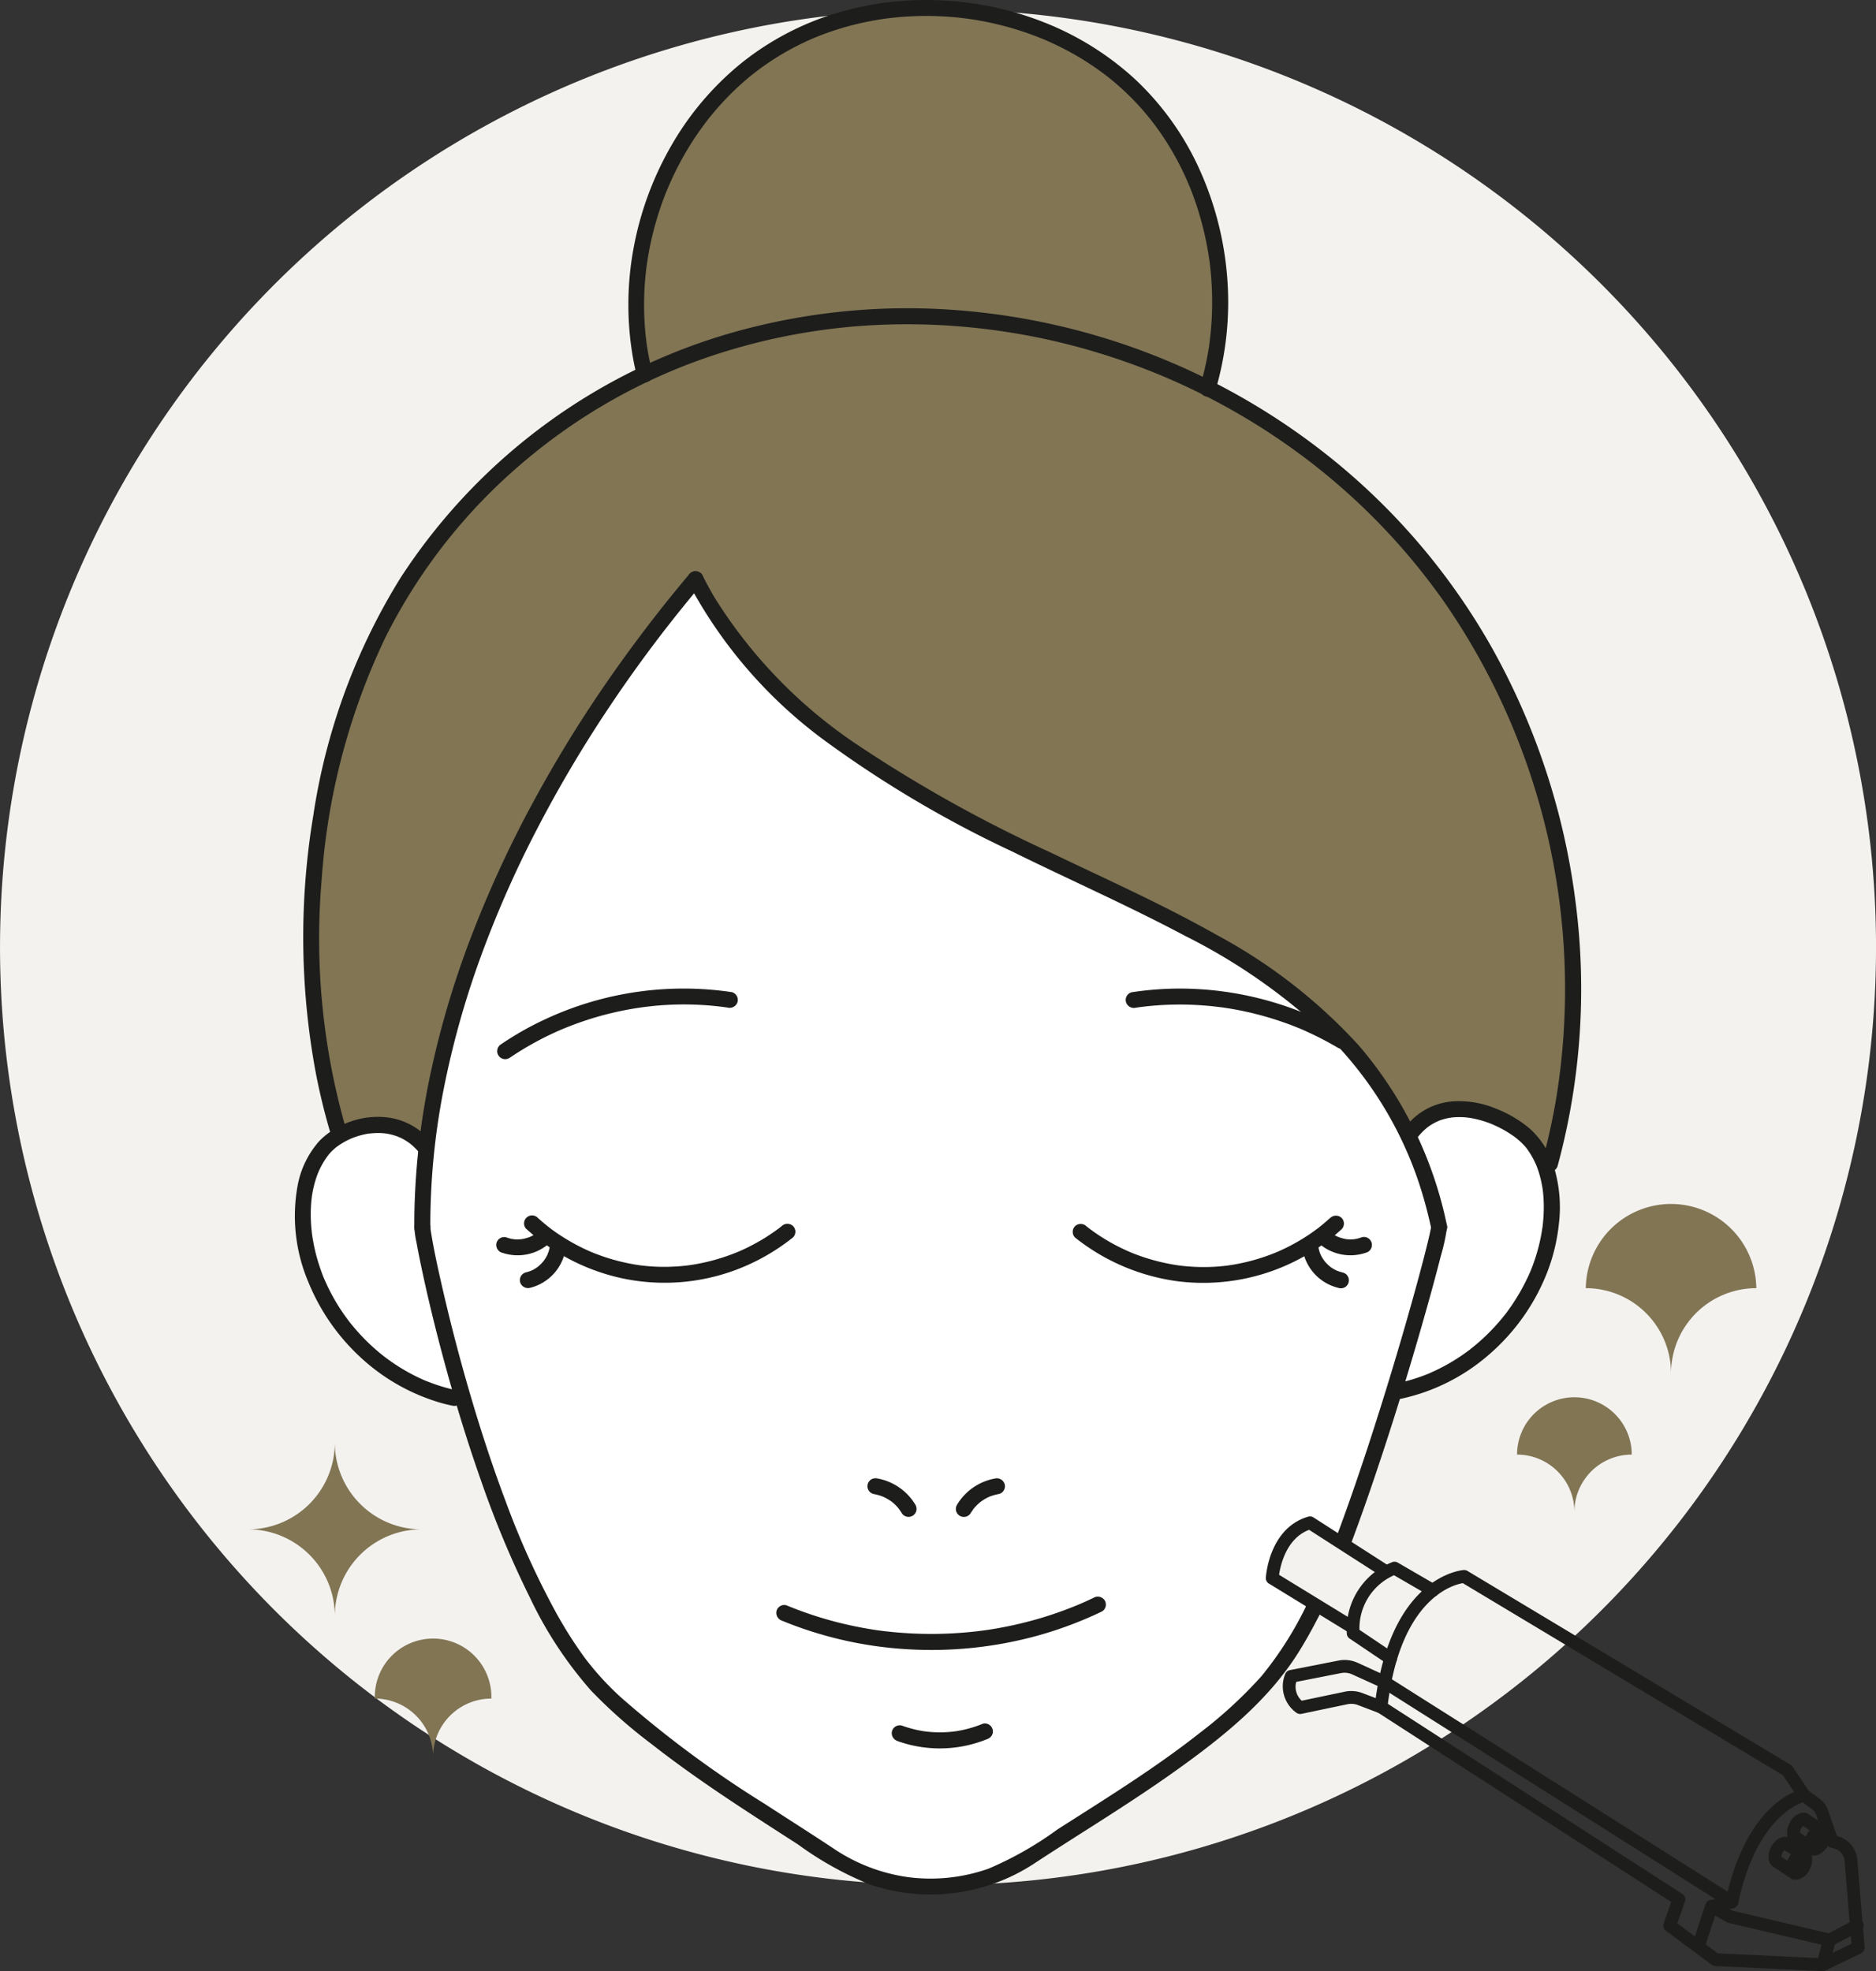 <?xml version="1.0" encoding="UTF-8"?>
<svg xmlns="http://www.w3.org/2000/svg" width="146.498" height="153.951" viewBox="0 0 146.498 153.951">
  <rect x="0" y="0" width="146.498" height="153.951" fill="#333333" stroke="none"/>
  <g id="Group_5942" data-name="Group 5942" transform="translate(-7894 -4772.485)">
    <path id="Path_5444" data-name="Path 5444" d="M1466.5,300.469a73.249,73.249,0,1,1-73.249-73.249,73.249,73.249,0,0,1,73.249,73.249" transform="translate(6574 4546)" fill="#f4f2ef"></path>
    <path id="Path_5445" data-name="Path 5445" d="M1450.493,333.753h0a6.658,6.658,0,0,0-6.658-6.658h0a6.659,6.659,0,0,1,13.317,0h0a6.658,6.658,0,0,0-6.659,6.658" transform="translate(6574 4546)" fill="#817554"></path>
    <path id="Path_5446" data-name="Path 5446" d="M1442.946,344.571h0a4.478,4.478,0,0,0-4.478-4.478,4.478,4.478,0,0,1,8.956,0,4.478,4.478,0,0,0-4.478,4.478" transform="translate(6574 4546)" fill="#817554"></path>
    <path id="Path_5447" data-name="Path 5447" d="M1346.486,314.889s-7.362-30.888,7.522-46.252,16.8-13.123,16.8-13.123l-1.12-4s-.8-14.884,10.883-21.606c0,0,10.3-6.249,19.205-1.28,0,0,7.041,1.28,10.4,7.2s4.481,8.322,4.481,8.322l.481,7.362-.641,5.761a33.719,33.719,0,0,1,15.524,11.683c6.082,8.642,10.4,17.125,11.363,20.485s1.6,13.124,1.6,13.124l-2.081,15.2Z" transform="translate(6574 4546)" fill="#817554"></path>
    <path id="Path_5448" data-name="Path 5448" d="M1439.489,327.349c-1.64,5.35-9.99,7.79-9.99,7.79s-2.53,6.46-4.7,11.88l-2.5-1.6c-2.74.8-2.95,4.32-2.95,4.32l3.48,2.13c-.19.48-.37.9-.52,1.25-1.8,4.2-7.6,8.99-8.99,10.19s-16.98,10.19-16.98,10.19l-6.8.4s-9.19-5.79-19.18-12.59-14.58-25.37-14.58-25.37c-7.96-2.89-12.99-10.39-11.99-17.38s9.59-2.6,9.59-2.6,1.4-7.39,1.6-9.39,6.19-15.58,8.59-20.37,10.59-14.39,10.59-14.39,9.39,15.19,27.17,21.58,24.77,15.58,25.37,15.98,3.27,5.35,3.27,5.35c12.67-5.72,11.15,7.28,9.52,12.63" transform="translate(6574 4546)" fill="#fff"></path>
    <path id="Path_5449" data-name="Path 5449" d="M1352.354,322.329a7.407,7.407,0,0,0,.172,1.2c.135.752.288,1.5.448,2.248.516,2.413,1.109,4.81,1.756,7.192.839,3.089,1.774,6.153,2.84,9.172a77.91,77.91,0,0,0,3.841,9.182,31.182,31.182,0,0,0,4.756,7.214,39.452,39.452,0,0,0,4.667,4.128c1.867,1.463,3.8,2.833,5.773,4.155,1.894,1.272,3.817,2.5,5.733,3.737a25.865,25.865,0,0,0,5.657,3.135,14.765,14.765,0,0,0,12.707-1.623c3.722-2.446,7.546-4.739,11.17-7.331,3.6-2.576,7.154-5.411,9.53-9.205.622-.992,1.18-2.023,1.714-3.065.366-.715-.712-1.348-1.079-.631a27.7,27.7,0,0,1-3.534,5.565,34.56,34.56,0,0,1-4.8,4.418c-3.519,2.777-7.347,5.134-11.12,7.544a26.974,26.974,0,0,1-5.391,3.069,13.632,13.632,0,0,1-6.251.666,13.8,13.8,0,0,1-5.869-2.252c-1.782-1.179-3.587-2.322-5.377-3.487a84.867,84.867,0,0,1-11.143-8.248,22.387,22.387,0,0,1-2.855-3.1,33.006,33.006,0,0,1-2.3-3.619,64.2,64.2,0,0,1-3.906-8.636c-1.13-3-2.114-6.058-3-9.141q-1.1-3.834-1.989-7.725c-.329-1.448-.651-2.9-.879-4.371-.027-.172.008.1,0,.035,0-.032-.008-.063-.011-.094s-.009-.089-.009-.133a.625.625,0,0,0-1.25,0" transform="translate(6574 4546)" fill="#1d1d1b"></path>
    <path id="Path_5450" data-name="Path 5450" d="M1425.582,346.824c.776-2.079,1.505-4.175,2.2-6.281q1.035-3.115,1.987-6.258.837-2.752,1.618-5.524c.388-1.377.765-2.757,1.118-4.144a15.974,15.974,0,0,0,.489-2.211c0-.025.006-.051.006-.076a.625.625,0,0,0-1.25,0c0,.025-.006.051-.006.076,0,0,.033-.22.014-.1l-.012.071c-.022.123-.048.245-.074.368-.087.4-.185.8-.285,1.2-.328,1.314-.684,2.621-1.047,3.926q-.755,2.707-1.568,5.4-.935,3.105-1.943,6.186c-.692,2.108-1.412,4.208-2.177,6.291-.093.251-.187.5-.279.754a.628.628,0,0,0,.436.769.643.643,0,0,0,.769-.437" transform="translate(6574 4546)" fill="#1d1d1b"></path>
    <path id="Path_5451" data-name="Path 5451" d="M1388.2,343.168a3.807,3.807,0,0,1,.756.212c.078.03-.016,0-.04-.018.027.016.06.027.089.041.06.028.118.057.176.088a3.718,3.718,0,0,1,.337.2q.073.049.144.1c.109.08-.077-.065-.017-.013.024.022.05.042.075.063a3.872,3.872,0,0,1,.287.27c.045.047.089.1.131.145.018.02.034.04.051.061s.083.136,0,0c.067.112.151.214.218.327a.625.625,0,1,0,1.079-.631,4.362,4.362,0,0,0-2.954-2.053.676.676,0,0,0-.481.063.624.624,0,0,0,.149,1.142" transform="translate(6574 4546)" fill="#1d1d1b"></path>
    <path id="Path_5452" data-name="Path 5452" d="M1397.686,341.963a4.365,4.365,0,0,0-2.954,2.053.625.625,0,1,0,1.079.631c.067-.112.155-.214.219-.327-.028.049-.072.091-.013.018.021-.025.041-.05.063-.075.043-.05.086-.1.132-.146a3.632,3.632,0,0,1,.271-.257l.075-.063c.086-.073-.08.058-.018.013s.106-.078.161-.115a3.551,3.551,0,0,1,.319-.194c.058-.031.116-.061.175-.089l.09-.041c.071-.035-.149.057-.023.009a4.069,4.069,0,0,1,.756-.212.627.627,0,0,0,.437-.768.643.643,0,0,0-.769-.437" transform="translate(6574 4546)" fill="#1d1d1b"></path>
    <path id="Path_5453" data-name="Path 5453" d="M1361.118,322.48a16.141,16.141,0,0,0,7.712,3.895,15.922,15.922,0,0,0,8.7-.733,16.32,16.32,0,0,0,4.4-2.515.627.627,0,0,0,0-.884.643.643,0,0,0-.884,0l-.123.1c-.02.015-.094.072,0,0-.07.053-.139.106-.21.158q-.21.156-.426.3-.432.3-.884.563t-.921.5q-.234.117-.473.227l-.239.107-.1.042c-.066.028-.064.028,0,0l-.072.03a15.77,15.77,0,0,1-1.986.67c-.338.089-.68.167-1.023.233-.163.032-.326.06-.49.087l-.26.039c-.12.018-.012,0,.011,0-.061.009-.122.015-.182.023a15.091,15.091,0,0,1-2.093.105c-.354-.008-.708-.027-1.061-.06-.154-.014-.308-.031-.462-.049-.025,0-.2-.024-.039-.005l-.1-.014-.307-.047a15.566,15.566,0,0,1-2.011-.473c-.329-.1-.656-.213-.978-.335-.145-.055-.288-.113-.432-.172-.16-.066.118.052-.041-.017l-.095-.042c-.095-.041-.189-.084-.283-.127a15.422,15.422,0,0,1-2.03-1.13c-.159-.1-.315-.211-.469-.321-.077-.056-.154-.111-.23-.168l-.1-.077c-.014-.011-.151-.117-.038-.028q-.468-.367-.908-.767a.625.625,0,0,0-.884.884" transform="translate(6574 4546)" fill="#1d1d1b"></path>
    <path id="Path_5454" data-name="Path 5454" d="M1359.755,309.135a24.281,24.281,0,0,1,3.095-1.789c.269-.13.539-.254.812-.374.064-.029.129-.056.193-.084l.1-.041c-.021.009-.114.047,0,0,.138-.057.276-.113.415-.168q.831-.328,1.686-.6a25.072,25.072,0,0,1,3.453-.825c.138-.023.277-.045.416-.065l.208-.03.1-.014c-.154.02.023,0,.043-.006q.444-.055.889-.1.891-.081,1.786-.1.987-.018,1.972.044c.333.021.665.048,1,.083.166.017.332.037.5.057l.1.014c.176.022-.132-.019.043.006l.26.037a.641.641,0,0,0,.769-.436.632.632,0,0,0-.436-.769,25.557,25.557,0,0,0-14.482,2.07,24.264,24.264,0,0,0-3.547,2,.625.625,0,0,0,.631,1.079" transform="translate(6574 4546)" fill="#1d1d1b"></path>
    <path id="Path_5455" data-name="Path 5455" d="M1425.1,307.232a25.461,25.461,0,0,0-6.218-2.626,25.732,25.732,0,0,0-6.669-.912,25.272,25.272,0,0,0-3.847.29.626.626,0,0,0-.437.768.645.645,0,0,0,.769.437l.214-.031.08-.012c.1-.013-.1.013-.006,0,.134-.017.268-.034.4-.049.276-.031.554-.058.832-.08.537-.042,1.077-.066,1.616-.072a24.786,24.786,0,0,1,3.256.177l.187.023.051.007.024,0c.142.02.285.041.427.063q.4.062.8.137.809.153,1.606.358a25.021,25.021,0,0,1,3.1,1.017l.2.081.1.041c.055.023.054.024,0,0,.149.064.3.128.445.2q.405.182.8.378.834.411,1.636.885a.625.625,0,1,0,.631-1.079" transform="translate(6574 4546)" fill="#1d1d1b"></path>
    <path id="Path_5456" data-name="Path 5456" d="M1381.072,353.067a30.368,30.368,0,0,0,9.735,2.225,31.237,31.237,0,0,0,9.943-.985,30.275,30.275,0,0,0,5.3-1.961.628.628,0,0,0,.224-.855.642.642,0,0,0-.855-.224q-.553.266-1.117.508l-.047.02-.148.062-.247.1q-.3.12-.6.233-1.146.434-2.327.77t-2.383.575q-.6.12-1.208.215c-.193.031-.386.059-.58.086-.171.024.087-.011-.019,0l-.132.017c-.123.016-.247.03-.371.045a30.882,30.882,0,0,1-4.846.172q-1.225-.054-2.444-.2l-.159-.02-.045-.006-.264-.037q-.316-.047-.633-.1-.6-.1-1.2-.227a29.328,29.328,0,0,1-5.24-1.618.626.626,0,0,0-.769.436.645.645,0,0,0,.437.769" transform="translate(6574 4546)" fill="#1d1d1b"></path>
    <path id="Path_5457" data-name="Path 5457" d="M1390.089,362.466a9.775,9.775,0,0,0,6.989-.148.692.692,0,0,0,.372-.288.625.625,0,0,0-.7-.918,9.047,9.047,0,0,1-1.625.5c-.125.026-.25.05-.376.071-.073.012-.145.023-.218.033.151-.022-.081.009-.107.012-.273.031-.548.049-.821.055s-.551,0-.825-.018c-.146-.01-.292-.023-.438-.04-.046-.005-.164-.02-.052-.005-.072-.01-.145-.021-.216-.033a9.027,9.027,0,0,1-1.645-.43.63.63,0,0,0-.77.436.643.643,0,0,0,.437.769" transform="translate(6574 4546)" fill="#1d1d1b"></path>
    <path id="Path_5458" data-name="Path 5458" d="M1353.615,315.584a5.262,5.262,0,0,0-3.006-1.77,6.288,6.288,0,0,0-3.209.262,6.209,6.209,0,0,0-2.442,1.5,7.211,7.211,0,0,0-1.715,3.5,13.206,13.206,0,0,0,.847,7.567,16.4,16.4,0,0,0,4.129,5.914,15.612,15.612,0,0,0,6.3,3.523q.417.115.845.2a.625.625,0,0,0,.333-1.2,13.917,13.917,0,0,1-1.655-.454c-.272-.093-.543-.2-.809-.3-.029-.012-.056-.024-.083-.034.136.05.057.024.026.01l-.2-.089c-.135-.061-.269-.123-.4-.188a14.862,14.862,0,0,1-1.474-.824c-.239-.151-.472-.308-.7-.472-.108-.078-.215-.157-.323-.238l-.088-.067c-.075-.057.119.094,0,0-.058-.046-.118-.092-.175-.138a15.778,15.778,0,0,1-2.42-2.427c-.038-.046-.075-.093-.112-.14l-.032-.042c.061.081-.027-.036-.032-.043-.091-.118-.178-.238-.265-.359-.165-.23-.322-.464-.474-.7a15.664,15.664,0,0,1-.827-1.475c-.063-.126-.122-.253-.18-.382-.029-.06-.055-.121-.082-.182-.013-.027-.025-.054-.036-.082-.031-.07-.048-.1-.007-.014-.119-.262-.217-.537-.311-.808a14.012,14.012,0,0,1-.472-1.644c-.06-.275-.112-.553-.158-.831-.01-.066-.02-.132-.029-.2-.006-.041-.029-.146,0,.011-.006-.028-.009-.059-.013-.088-.018-.153-.034-.307-.048-.461a11.762,11.762,0,0,1-.021-1.923q.016-.227.045-.453c0-.027.017-.2,0-.035,0-.033.01-.067.015-.1.012-.083.026-.166.042-.248a8.364,8.364,0,0,1,.224-.951c.043-.143.09-.285.141-.425.026-.07.052-.14.081-.209,0,0,.064-.153.026-.063s.029-.068.038-.084a6.385,6.385,0,0,1,.462-.849c.08-.125.169-.246.257-.367-.083.113.028-.035.052-.064s.067-.078.1-.117a4.345,4.345,0,0,1,.411-.391c.036-.031.075-.059.11-.09.062-.051-.132.1-.038.03l.052-.038c.088-.065.18-.127.271-.186a5.876,5.876,0,0,1,.567-.322c.094-.047.192-.091.288-.135.122-.054-.14.056-.017.007l.068-.027.168-.064a6.46,6.46,0,0,1,.687-.207c.109-.026.219-.049.329-.069l.168-.028.028,0c-.114.017.025,0,.047,0a5.528,5.528,0,0,1,.739-.032c.115,0,.23.01.344.021.033,0,.215.028.108.01l.031.005.113.019a4.7,4.7,0,0,1,.717.188c.056.02.11.042.167.063.1.038,0,.034-.021-.01a.494.494,0,0,0,.073.032c.124.056.244.117.361.184s.215.128.317.2c.06.04.117.081.174.123s.037.061-.025-.019a.786.786,0,0,0,.1.083,5.091,5.091,0,0,1,.61.61.63.63,0,0,0,.885,0,.641.641,0,0,0,0-.884" transform="translate(6574 4546)" fill="#1d1d1b"></path>
    <path id="Path_5459" data-name="Path 5459" d="M1430.676,315.345a5.2,5.2,0,0,1,.616-.66c.051-.045.1-.089.155-.132l.063-.051-.063.049.064-.047c.111-.081.225-.156.343-.226s.222-.125.336-.18a1.271,1.271,0,0,0,.154-.071c-.136.088-.062.027-.01.006l.1-.039a4.616,4.616,0,0,1,.748-.2c.06-.011.123-.015.182-.03-.009,0-.163.02-.057.008l.109-.012c.122-.012.244-.019.367-.023a5.855,5.855,0,0,1,.772.028c.061.006.123.017.184.021-.208-.014,0,0,.053.01.134.021.268.047.4.076.24.053.478.118.713.193.116.037.231.077.346.119l.17.065c.045.018.277.121.086.033.22.1.441.2.657.31a8.8,8.8,0,0,1,1.158.719c.047.035.169.156.017.012.032.03.07.054.1.082.077.062.152.126.226.191a4.846,4.846,0,0,1,.382.377c.063.07.123.143.181.217-.013-.017-.074-.1-.006-.007.029.04.059.08.087.121.053.074.1.15.153.227a7.058,7.058,0,0,1,.479.895c.067.147-.032-.083.005.011.016.038.031.076.047.115.03.077.059.155.086.233.061.172.116.347.165.523a8.873,8.873,0,0,1,.21.981c.008.05.017.1.022.15-.013-.139-.006-.046,0-.016.009.084.019.168.028.252.018.185.031.37.04.556.016.346.015.693,0,1.04s-.042.665-.082,1c-.006.044-.009.09-.017.133,0-.016.021-.147,0-.034-.011.074-.021.147-.033.221-.026.161-.054.322-.085.482a14.114,14.114,0,0,1-.464,1.761q-.144.432-.315.855l-.042.1c0,.009-.061.144-.02.048s-.017.04-.021.048c-.014.034-.029.068-.044.1-.063.142-.129.284-.2.424a15.2,15.2,0,0,1-.886,1.594q-.25.4-.525.775c-.086.12-.17.245-.266.358.11-.129-.042.053-.067.084-.055.07-.112.14-.168.209a15.9,15.9,0,0,1-1.239,1.343q-.328.318-.675.616c-.107.092-.215.183-.325.272-.057.047-.115.094-.174.14-.034.027-.068.057-.1.082.081-.057.044-.033-.014.011a15.319,15.319,0,0,1-1.515,1.015,15.657,15.657,0,0,1-1.645.832c-.087.038.143-.059.006,0l-.1.042-.186.074c-.151.059-.3.116-.458.17q-.441.154-.891.28c-.287.079-.576.148-.867.209a.63.63,0,0,0-.437.769.641.641,0,0,0,.769.437,15.4,15.4,0,0,0,6.913-3.52,16.334,16.334,0,0,0,4.444-6.327,14.67,14.67,0,0,0,.917-3.783,10.847,10.847,0,0,0-.351-4.353,6.637,6.637,0,0,0-1.9-3.087,9.4,9.4,0,0,0-2.625-1.565,7.579,7.579,0,0,0-3.183-.593,5.13,5.13,0,0,0-3.884,1.971.681.681,0,0,0-.183.442.625.625,0,0,0,1.067.442" transform="translate(6574 4546)" fill="#1d1d1b"></path>
    <path id="Path_5460" data-name="Path 5460" d="M1373.772,272.037a36.517,36.517,0,0,0,10.772,12.392,87.592,87.592,0,0,0,14.461,8.544c4.5,2.218,9.095,4.245,13.527,6.6a46.1,46.1,0,0,1,11.327,7.982,29.293,29.293,0,0,1,7.422,12.894q.281,1.017.5,2.05a.625.625,0,0,0,1.206-.332,31.183,31.183,0,0,0-6.876-14.026,41.741,41.741,0,0,0-11.132-8.654c-4.249-2.4-8.718-4.385-13.109-6.5a107.067,107.067,0,0,1-14.79-8.248,37.952,37.952,0,0,1-11.272-11.574q-.507-.861-.957-1.754a.631.631,0,0,0-.855-.224.638.638,0,0,0-.224.855" transform="translate(6574 4546)" fill="#1d1d1b"></path>
    <path id="Path_5461" data-name="Path 5461" d="M1373.869,271.28q-3.539,4.2-6.652,8.728a100.967,100.967,0,0,0-5.8,9.529,88.231,88.231,0,0,0-4.652,10.182,70.918,70.918,0,0,0-3.129,10.541,57.7,57.7,0,0,0-1.271,10.735q-.014.668-.01,1.336a.625.625,0,0,0,1.25,0,54.817,54.817,0,0,1,.993-10.531,69.127,69.127,0,0,1,2.891-10.447,83.766,83.766,0,0,1,4.4-10.023,99.544,99.544,0,0,1,5.61-9.506,106.334,106.334,0,0,1,6.4-8.631q.426-.518.858-1.029a.642.642,0,0,0,0-.884.631.631,0,0,0-.884,0" transform="translate(6574 4546)" fill="#1d1d1b"></path>
    <path id="Path_5462" data-name="Path 5462" d="M1370.935,255.559q-.243-.974-.4-1.965c-.013-.084-.025-.166-.037-.248-.006-.041-.011-.084-.017-.125,0,.028.014.108,0-.019-.021-.166-.041-.332-.059-.5q-.054-.515-.084-1.03a23.347,23.347,0,0,1,.109-4.009c.044-.388.061-.511.121-.892.054-.343.116-.683.184-1.022q.2-.989.479-1.955t.637-1.911c.056-.147.113-.293.171-.44.032-.077.063-.155.1-.232.005-.012.055-.132.03-.07l.042-.1c.132-.31.271-.614.416-.918a23.907,23.907,0,0,1,2.032-3.461c.1-.138.194-.272.294-.407q.073-.1.15-.2c.025-.034.05-.066.076-.1.012-.017.025-.034.038-.05-.028.035-.028.037,0,0q.309-.395.634-.776.651-.763,1.368-1.464c.478-.467.978-.913,1.5-1.332l.2-.157.1-.077c.083-.065-.061.045.023-.018.133-.1.267-.2.4-.3q.42-.3.855-.588.838-.548,1.725-1.012c.3-.155.593-.3.894-.441.141-.067.283-.13.426-.192l.114-.05.068-.029.069-.029c.048-.021.1-.04.144-.06a22.39,22.39,0,0,1,3.807-1.16q.488-.1.98-.185c.164-.028.328-.054.493-.078.041-.006.082-.01.123-.017.018,0,.123-.017.02,0l.247-.032c.672-.082,1.347-.134,2.023-.16a24.574,24.574,0,0,1,3.995.181l.072.009.072.01.248.035q.262.039.525.084.493.087.983.19.978.21,1.936.5c.637.192,1.267.412,1.885.657l.232.093.115.047c.013.006.11.047.023.009.154.066.306.133.457.2.3.135.6.279.9.428a21.878,21.878,0,0,1,3.381,2.1c.014.009.2.152.121.091l.2.155c.138.11.274.222.41.336.255.214.505.436.749.662q.764.708,1.453,1.49a20.348,20.348,0,0,1,2.418,3.4,21.712,21.712,0,0,1,1.719,3.763,24.5,24.5,0,0,1,1.04,4.118c.028.175.054.352.079.528,0,.011.017.121.005.031.006.044.011.088.017.131.011.089.022.177.032.265q.063.546.1,1.093.075,1.062.058,2.125t-.127,2.122c-.018.164-.037.33-.057.494-.006.043-.011.088-.017.132.012-.091,0,.019,0,.03-.014.1-.028.2-.043.295q-.079.523-.184,1.045-.2,1.021-.5,2.024a.625.625,0,1,0,1.2.332,24.442,24.442,0,0,0,.911-8.733,25.17,25.17,0,0,0-2.2-8.573,22.087,22.087,0,0,0-5.089-7.056,22.857,22.857,0,0,0-7.066-4.38,24.956,24.956,0,0,0-8.079-1.7,24.359,24.359,0,0,0-8.178,1.026,22.057,22.057,0,0,0-7.385,3.92,23.07,23.07,0,0,0-5.355,6.293,25.128,25.128,0,0,0-2.949,7.8,24.221,24.221,0,0,0-.19,8.384q.153.992.4,1.965a.625.625,0,0,0,1.205-.332" transform="translate(6574 4546)" fill="#1d1d1b"></path>
    <path id="Path_5463" data-name="Path 5463" d="M1346.976,314.507a53.7,53.7,0,0,1-1.858-19.316,52.154,52.154,0,0,1,4.985-18.933,43.265,43.265,0,0,1,10.856-13.754,44.437,44.437,0,0,1,13.905-7.981,47.918,47.918,0,0,1,15.5-2.709,51.354,51.354,0,0,1,15.709,2.324,51.928,51.928,0,0,1,14.557,7.18,50.33,50.33,0,0,1,12.18,12.225,53.13,53.13,0,0,1,8.7,38.822q-.418,2.447-1.077,4.843a.625.625,0,0,0,1.205.333,52.818,52.818,0,0,0,1.391-20.663,54.706,54.706,0,0,0-6.469-19.7,51.443,51.443,0,0,0-11.93-14.348,53.068,53.068,0,0,0-30.336-12.151,50.031,50.031,0,0,0-16.132,1.517,45.92,45.92,0,0,0-26.885,19.421,48.9,48.9,0,0,0-6.813,18.571,57.829,57.829,0,0,0,.191,20.063q.443,2.32,1.11,4.589a.625.625,0,0,0,1.2-.332" transform="translate(6574 4546)" fill="#1d1d1b"></path>
    <path id="Path_5464" data-name="Path 5464" d="M1359.212,324.325a3.732,3.732,0,0,0,3.709-.758.628.628,0,0,0,0-.884.638.638,0,0,0-.883,0c-.026.022-.11.121-.143.121.022,0,.091-.066.015-.013-.032.022-.063.045-.1.066a2.882,2.882,0,0,1-.324.186l-.084.04c-.068.035.11-.041,0,0-.058.022-.117.044-.176.063a3.182,3.182,0,0,1-.384.1c-.031.006-.062.01-.092.017-.088.018.116-.012.027,0-.062.006-.124.012-.186.016a3.093,3.093,0,0,1-.4,0l-.093-.008c-.095-.008.007-.014.027.005-.027-.025-.145-.025-.184-.034a3,3,0,0,1-.4-.117.628.628,0,0,0-.769.436.642.642,0,0,0,.437.769" transform="translate(6574 4546)" fill="#1d1d1b"></path>
    <path id="Path_5465" data-name="Path 5465" d="M1361.394,327.068a3.715,3.715,0,0,0,2.752-2.909.684.684,0,0,0-.063-.482.64.64,0,0,0-.375-.287.632.632,0,0,0-.768.437,2.96,2.96,0,0,1-.1.414,2.085,2.085,0,0,0-.072.2c.033-.16.03-.071.007-.019-.015.032-.03.064-.046.1a3.069,3.069,0,0,1-.217.366c-.02.03-.041.058-.062.087-.071.1.086-.1.011-.014-.049.059-.1.118-.152.175a3.427,3.427,0,0,1-.311.291c-.108.087.065-.047.014-.011l-.086.062c-.059.041-.118.079-.179.115s-.124.071-.187.1l-.1.046c-.127.058.079-.03.018-.008a3.235,3.235,0,0,1-.422.133.63.63,0,0,0-.437.768.639.639,0,0,0,.769.437" transform="translate(6574 4546)" fill="#1d1d1b"></path>
    <path id="Path_5466" data-name="Path 5466" d="M1423.883,321.6q-.383.348-.786.671l-.122.1c.018-.015.1-.074,0,0-.068.052-.137.1-.207.155-.138.1-.279.2-.421.3a15.5,15.5,0,0,1-1.8,1.061c-.146.073-.294.144-.442.213-.078.036-.157.072-.236.106l-.095.042-.094.041c.062-.026.072-.03.03-.013-.319.131-.641.255-.967.366a15.459,15.459,0,0,1-1.995.536q-.242.048-.483.087c-.085.014-.17.028-.256.04l-.1.015c-.072.01-.068.01.013,0l-.077.01c-.342.043-.686.074-1.03.093a14.943,14.943,0,0,1-2.116-.034c-.157-.014-.314-.03-.47-.048l-.156-.019c-.028,0-.123-.013.01,0-.1-.011-.208-.03-.311-.046q-.517-.084-1.029-.2a15.664,15.664,0,0,1-2.007-.606c-.18-.068-.358-.139-.536-.213.115.048.028.011.005,0l-.168-.074c-.088-.039-.175-.079-.262-.12q-.547-.255-1.072-.553c-.334-.189-.661-.392-.98-.606-.16-.107-.318-.218-.473-.331-.085-.062-.169-.125-.252-.188s-.017-.013,0,0l-.165-.13a.64.64,0,0,0-.884,0,.633.633,0,0,0,0,.884,16.306,16.306,0,0,0,8.174,3.436,16.041,16.041,0,0,0,12.644-4.083.63.63,0,0,0,0-.884.638.638,0,0,0-.884,0" transform="translate(6574 4546)" fill="#1d1d1b"></path>
    <path id="Path_5467" data-name="Path 5467" d="M1426.34,323.12a3.177,3.177,0,0,1-.38.113c-.061.013-.123.023-.184.034-.087.017.117-.01.028,0l-.093.008a3.1,3.1,0,0,1-.4.006c-.062,0-.124-.009-.186-.015-.085-.008-.01.009.027,0a.414.414,0,0,1-.115-.02,3.45,3.45,0,0,1-.363-.092c-.059-.019-.118-.04-.176-.062-.127-.049-.008.007,0,0a.679.679,0,0,1-.084-.04,2.879,2.879,0,0,1-.325-.183c-.033-.021-.065-.043-.1-.065-.012-.009-.1-.071-.03-.021s-.016-.014-.028-.024c-.03-.025-.059-.051-.088-.077a.625.625,0,0,0-.884.884,3.732,3.732,0,0,0,3.709.758.625.625,0,1,0-.332-1.205" transform="translate(6574 4546)" fill="#1d1d1b"></path>
    <path id="Path_5468" data-name="Path 5468" d="M1424.823,325.862a3.608,3.608,0,0,1-.407-.126c-.117-.042.123.058.019.008-.032-.015-.065-.029-.1-.045-.064-.032-.126-.065-.188-.1s-.121-.074-.179-.114c-.03-.02-.058-.041-.087-.062-.1-.071.1.085.014.011a3.585,3.585,0,0,1-.326-.3c-.048-.052-.095-.106-.14-.161-.088-.107.046.065.01.015-.021-.029-.042-.057-.062-.087a2.991,2.991,0,0,1-.219-.365c-.016-.032-.032-.064-.047-.1s-.066-.14-.018-.039-.005-.018-.014-.041-.023-.066-.034-.1a2.928,2.928,0,0,1-.1-.431.63.63,0,0,0-.288-.374.625.625,0,0,0-.918.706,3.714,3.714,0,0,0,2.752,2.909.625.625,0,1,0,.332-1.2" transform="translate(6574 4546)" fill="#1d1d1b"></path>
    <path id="Path_5469" data-name="Path 5469" d="M1442.89,299.353h-.563a.124.124,0,0,0-.125.125.126.126,0,0,0,.125.125h.563a.127.127,0,0,0,.125-.125.128.128,0,0,0-.125-.125" transform="translate(6574 4546)" fill="#1d1d1b"></path>
    <path id="Path_5470" data-name="Path 5470" d="M1462.333,380.436h-.023l-8.37-.4a.492.492,0,0,1-.275-.1l-3.574-2.652a.5.5,0,0,1-.174-.567l.591-1.685-22.931-14.806a.5.5,0,0,1-.225-.477c1.144-10.105,6.716-10.622,6.952-10.64a.492.492,0,0,1,.293.071l25.229,15.139a.5.5,0,0,1,.158.15l1.268,1.887.852.633h0a1.894,1.894,0,0,1,.66.906l.682,1.983.108.032a2.089,2.089,0,0,1,1.484,1.82l.569,6.828a.5.5,0,0,1-.281.492l-2.778,1.335a.493.493,0,0,1-.217.05m-8.194-1.393,8.092.387,2.352-1.131-.539-6.485a1.084,1.084,0,0,0-.77-.944l-.358-.1a.5.5,0,0,1-.331-.318l-.764-2.227a.889.889,0,0,0-.312-.427l-.922-.684a.485.485,0,0,1-.117-.122l-1.254-1.867-24.983-14.992c-.827.144-4.831,1.261-5.851,9.428l23,14.851a.5.5,0,0,1,.2.586l-.6,1.709Z" transform="translate(6574 4546)" fill="#1d1d1b"></path>
    <path id="Path_5471" data-name="Path 5471" d="M1452.651,378.924a.5.5,0,0,1-.475-.656l1-3.05a.5.5,0,0,1,.37-.333l1.278-.272c1.733-7.575,5.8-8.367,5.972-8.4a.5.5,0,0,1,.175.984c-.067.014-3.711.82-5.239,7.94a.5.5,0,0,1-.385.385l-1.31.278-.913,2.777a.5.5,0,0,1-.475.344" transform="translate(6574 4546)" fill="#1d1d1b"></path>
    <path id="Path_5472" data-name="Path 5472" d="M1462.868,378.509a.444.444,0,0,1-.114-.014l-7.761-1.824a.46.46,0,0,1-.129-.05l-1.454-.81a.5.5,0,0,1,.486-.873l1.394.776,7.511,1.766,1.98-1.042a.5.5,0,1,1,.465.884l-2.146,1.129a.5.5,0,0,1-.232.058" transform="translate(6574 4546)" fill="#1d1d1b"></path>
    <path id="Path_5473" data-name="Path 5473" d="M1462.333,380.435a.482.482,0,0,1-.134-.019.5.5,0,0,1-.347-.615l.535-1.927a.5.5,0,0,1,.963.268l-.536,1.927a.5.5,0,0,1-.481.366" transform="translate(6574 4546)" fill="#1d1d1b"></path>
    <path id="Path_5474" data-name="Path 5474" d="M1461.687,371.413a.755.755,0,0,1-.347-.083.858.858,0,0,1-.438-.776,1.688,1.688,0,0,1,.2-.8c.335-.653.948-.967,1.419-.72a.792.792,0,0,1,.388.471,1.658,1.658,0,0,1-.957,1.862.835.835,0,0,1-.263.042m.218-.86h0Z" transform="translate(6574 4546)" fill="#1d1d1b"></path>
    <path id="Path_5475" data-name="Path 5475" d="M1460.238,373.3a.726.726,0,0,1-.342-.083c-.473-.242-.577-.919-.242-1.573h0c.335-.652.947-.966,1.419-.72a.858.858,0,0,1,.439.777,1.678,1.678,0,0,1-.2.8,1.312,1.312,0,0,1-1.076.8m.222-.86h0Z" transform="translate(6574 4546)" fill="#1d1d1b"></path>
    <path id="Path_5476" data-name="Path 5476" d="M1460.218,370.494a.5.5,0,0,1-.229-.056c-.472-.243-.575-.92-.239-1.573a1.475,1.475,0,0,1,.809-.761.8.8,0,0,1,.61.041.5.5,0,0,1-.339.933.821.821,0,0,0-.278.543.5.5,0,0,1-.334.873" transform="translate(6574 4546)" fill="#1d1d1b"></path>
    <path id="Path_5477" data-name="Path 5477" d="M1458.773,372.381a.5.5,0,0,1-.227-.055.787.787,0,0,1-.389-.471,1.478,1.478,0,0,1,.147-1.1c.335-.653.947-.967,1.419-.72a.5.5,0,0,1-.339.933.821.821,0,0,0-.278.542.5.5,0,0,1-.333.873" transform="translate(6574 4546)" fill="#1d1d1b"></path>
    <path id="Path_5478" data-name="Path 5478" d="M1462.291,369.982a.489.489,0,0,1-.275-.083l-1.352-.893a.5.5,0,1,1,.551-.834l1.351.893a.5.5,0,0,1-.275.917" transform="translate(6574 4546)" fill="#1d1d1b"></path>
    <path id="Path_5479" data-name="Path 5479" d="M1461.569,371.386a.49.49,0,0,1-.275-.083l-1.352-.892a.5.5,0,1,1,.551-.834l1.351.892a.5.5,0,0,1-.275.917" transform="translate(6574 4546)" fill="#1d1d1b"></path>
    <path id="Path_5480" data-name="Path 5480" d="M1460.846,371.869a.489.489,0,0,1-.275-.083l-1.351-.892a.5.5,0,1,1,.551-.834l1.35.892a.5.5,0,0,1-.275.917" transform="translate(6574 4546)" fill="#1d1d1b"></path>
    <path id="Path_5481" data-name="Path 5481" d="M1460.124,373.273a.489.489,0,0,1-.275-.083l-1.351-.893a.5.5,0,1,1,.551-.834l1.35.893a.5.5,0,0,1-.275.917" transform="translate(6574 4546)" fill="#1d1d1b"></path>
    <path id="Path_5482" data-name="Path 5482" d="M1455.245,375.535a.5.5,0,0,1-.268-.077l-27.122-17.171-2.251-1.023a1.449,1.449,0,0,0-.889-.106l-3.493.687a1.474,1.474,0,0,0,.431,1.47l3.364-.705a2.464,2.464,0,0,1,1.383.111l1.626.618a.5.5,0,1,1-.355.935l-1.627-.619a1.466,1.466,0,0,0-.821-.066l-3.59.753a.5.5,0,0,1-.386-.078,2.537,2.537,0,0,1-.882-3.04.5.5,0,0,1,.367-.3l3.789-.744a2.459,2.459,0,0,1,1.5.175l2.311,1.056,27.182,17.2a.5.5,0,0,1-.268.923" transform="translate(6574 4546)" fill="#1d1d1b"></path>
    <path id="Path_5483" data-name="Path 5483" d="M1428.6,356.519a.494.494,0,0,1-.279-.085l-2.927-1.971a.5.5,0,0,1-.22-.39,5.64,5.64,0,0,1,3.561-5.586.5.5,0,0,1,.415.04l3.01,1.747a.5.5,0,0,1-.5.865l-2.8-1.624a4.539,4.539,0,0,0-2.7,4.262l2.714,1.827a.5.5,0,0,1-.279.915" transform="translate(6574 4546)" fill="#1d1d1b"></path>
    <path id="Path_5484" data-name="Path 5484" d="M1425.6,354.069a.489.489,0,0,1-.262-.074l-6.249-3.829a.5.5,0,0,1-.239-.456c.01-.159.266-3.882,3.311-4.77a.494.494,0,0,1,.408.059l5.962,3.83a.5.5,0,0,1-.541.84l-5.76-3.7c-1.762.658-2.233,2.74-2.348,3.51l5.979,3.664a.5.5,0,0,1-.261.926" transform="translate(6574 4546)" fill="#1d1d1b"></path>
    <path id="Path_5485" data-name="Path 5485" d="M1346.146,352.7h0a6.769,6.769,0,0,1,6.769-6.769,6.77,6.77,0,0,1-6.769-6.769,6.77,6.77,0,0,1-6.77,6.769,6.769,6.769,0,0,1,6.77,6.769" transform="translate(6574 4546)" fill="#817554"></path>
    <path id="Path_5486" data-name="Path 5486" d="M1353.818,363.7h0a4.552,4.552,0,0,1,4.552-4.552,4.552,4.552,0,1,0-9.1,0,4.552,4.552,0,0,1,4.552,4.552" transform="translate(6574 4546)" fill="#817554"></path>
  </g>
</svg>
